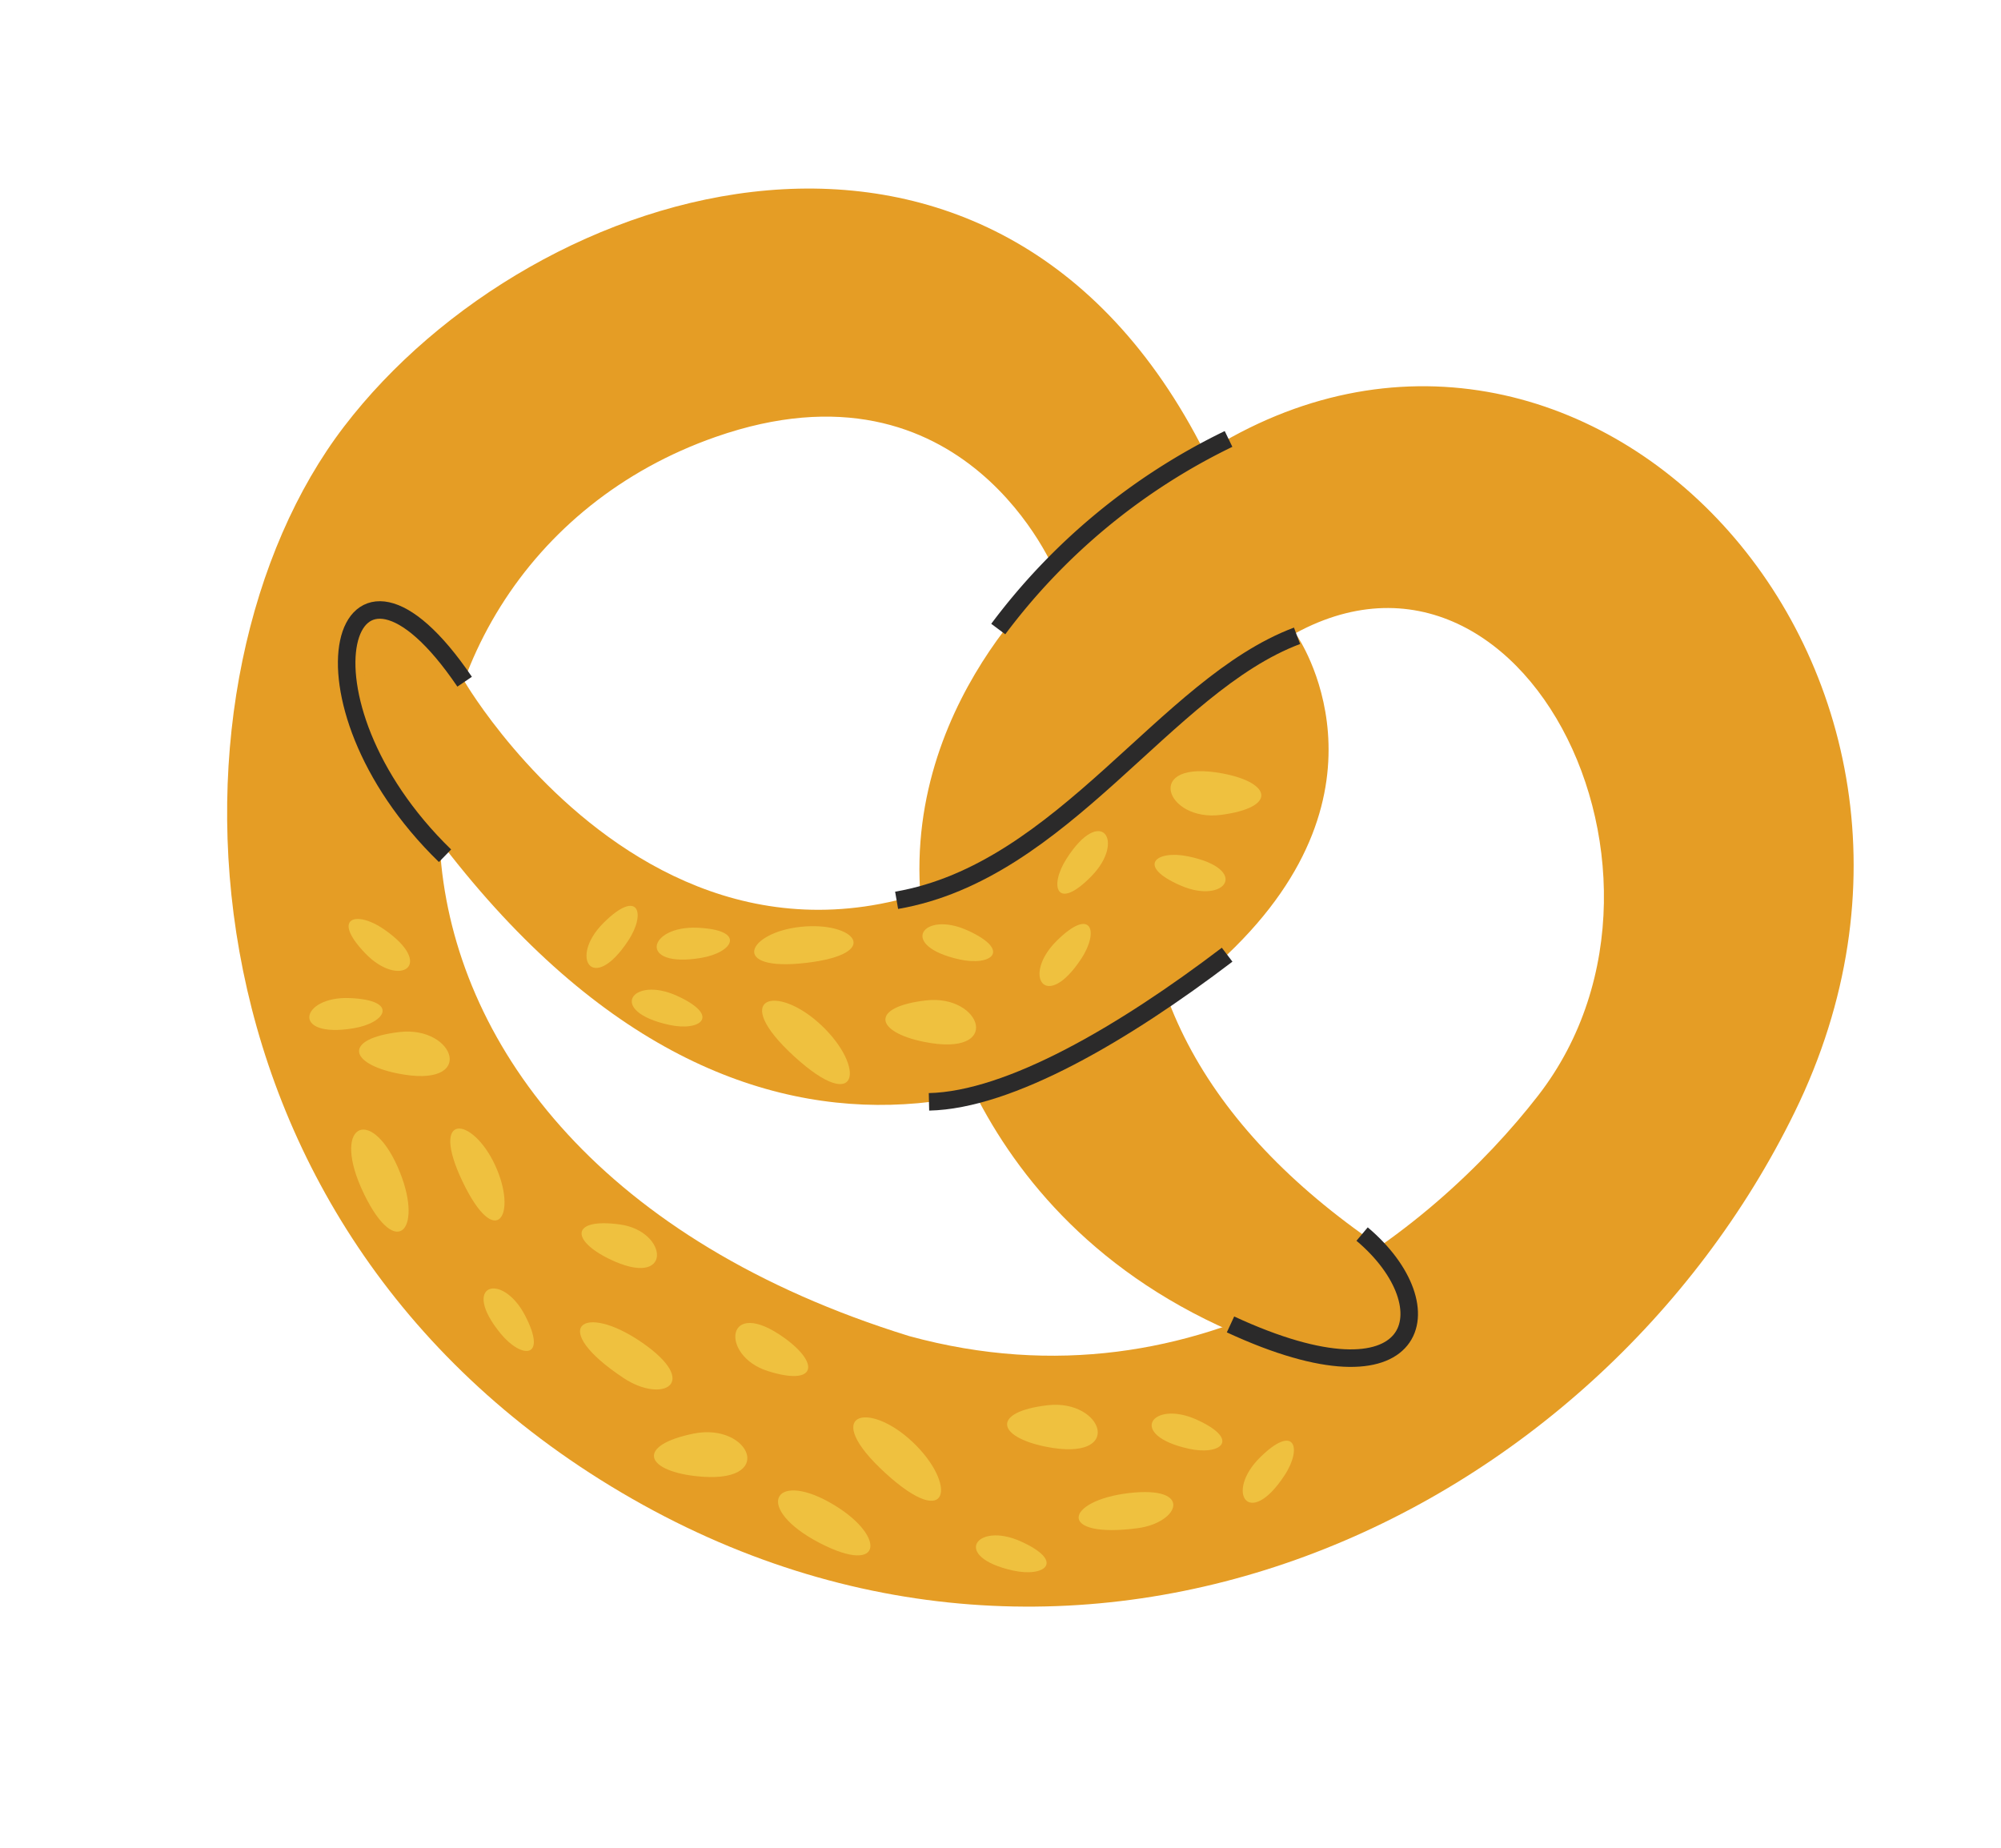 <svg xmlns="http://www.w3.org/2000/svg" xmlns:xlink="http://www.w3.org/1999/xlink" width="120.874" height="111.655" viewBox="0 0 120.874 111.655">
  <defs>
    <clipPath id="clip-path">
      <rect id="Rectangle_1497" data-name="Rectangle 1497" width="98.005" height="81.978" fill="none"/>
    </clipPath>
  </defs>
  <g id="Group_385" data-name="Group 385" transform="translate(29.379 0) rotate(21)">
    <g id="Group_304" data-name="Group 304" transform="translate(0 0)" clip-path="url(#clip-path)">
      <path id="Path_4654" data-name="Path 4654" d="M1.209,27.14C-4.154,45.33,8.251,75.933,39.946,81.256s55.5-19.612,57.913-46.862C100.507,4.505,66.4-11.732,50.331,9.987,29.525-8.929,6.57,8.95,1.209,27.14m21.18-7.461c12.234-10.365,22.147.334,22.147.334s-6.573,11.973.6,23.416c0,0,2.741-6.426,12.5-22.833s30.456,1.608,25.4,18.414C80.022,49,71.132,64.369,52.766,66.2,14.154,68.757,3.956,35.3,22.389,19.679" transform="translate(0 0)" fill="#e59d25"/>
      <path id="Path_4655" data-name="Path 4655" d="M44.873,23.541C46.711,34.025,54.228,41.01,66.4,44.189c2.5.652,9.013,8.641-4.374,8.348-19.343-.423-26.6-15.559-26.6-15.559Z" transform="translate(9.709 6.452)" fill="#e59d25"/>
      <path id="Path_4656" data-name="Path 4656" d="M11.895,34.979S37.124,55.228,51.668,24.253c.877-2.347,6.175-9.882,6.175-9.882s9.26,6.3,2.961,19.5S37.873,61.411,10.456,42.207C3.1,37.043,5.7,30.5,11.895,34.979" transform="translate(1.64 3.939)" fill="#e59d25"/>
      <path id="Path_4657" data-name="Path 4657" d="M50.313,14.37c-6.363,5.645-8.052,18.339-16.855,23.587" transform="translate(9.17 3.938)" fill="none" stroke="#2b2a2a" stroke-width="1.058"/>
      <path id="Path_4658" data-name="Path 4658" d="M42.218,6.82a38.052,38.052,0,0,0-8.871,15.706" transform="translate(9.14 1.869)" fill="none" stroke="#2b2a2a" stroke-width="1.058"/>
      <path id="Path_4659" data-name="Path 4659" d="M51.943,29.674c-4.114,6.652-9.1,12.9-13.628,14.753" transform="translate(10.501 8.133)" fill="none" stroke="#2b2a2a" stroke-width="1.058"/>
      <path id="Path_4660" data-name="Path 4660" d="M55.443,47.692c12.714.855,11.938-5.7,5.465-7.945" transform="translate(15.196 10.894)" fill="none" stroke="#2b2a2a" stroke-width="1.058"/>
      <path id="Path_4661" data-name="Path 4661" d="M14.887,41.293C2.421,35.952,1.426,23.527,12.225,31.053" transform="translate(1.309 7.865)" fill="none" stroke="#2b2a2a" stroke-width="1.058"/>
      <path id="Path_4662" data-name="Path 4662" d="M15.266,55.718c3.376,3.165,4.164.586,1.284-2.282s-4.661-.883-1.284,2.282" transform="translate(3.68 14.265)" fill="#efc13f"/>
      <path id="Path_4663" data-name="Path 4663" d="M30.241,59.242c-5.394-1.2-3.959-3.427.276-2.4s2.469,3.014-.276,2.4" transform="translate(7.329 15.506)" fill="#efc13f"/>
      <path id="Path_4664" data-name="Path 4664" d="M19.392,53.358c3.425,3.235,3.816.634,1.464-1.644s-4.889-1.591-1.464,1.644" transform="translate(4.858 13.807)" fill="#efc13f"/>
      <path id="Path_4665" data-name="Path 4665" d="M31.208,37.742c4.171-2.189,1.838-3.4-1.079-1.919s-3.092,4.108,1.079,1.919" transform="translate(7.674 9.639)" fill="#efc13f"/>
      <path id="Path_4666" data-name="Path 4666" d="M27.285,54.128c4.295.382,2.771-2.853-.13-2.176s-2.472,1.944.13,2.176" transform="translate(6.894 14.213)" fill="#efc13f"/>
      <path id="Path_4667" data-name="Path 4667" d="M23.683,59.324c-3.4-1.929-1.264-3.538.973-1.557s.747,2.532-.973,1.557" transform="translate(6.004 15.584)" fill="#efc13f"/>
      <path id="Path_4668" data-name="Path 4668" d="M12.2,48.182c-3.37,1.985-3.7-.671-.864-1.621s2.567.618.864,1.621" transform="translate(2.581 12.681)" fill="#efc13f"/>
      <path id="Path_4669" data-name="Path 4669" d="M26.38,39.166c-3.37,1.984-3.7-.671-.864-1.621s2.567.618.864,1.621" transform="translate(6.468 10.21)" fill="#efc13f"/>
      <path id="Path_4670" data-name="Path 4670" d="M11.661,42.891c3.807.9,2.2,3.043-.5,1.767s-1.426-2.221.5-1.767" transform="translate(2.636 11.724)" fill="#efc13f"/>
      <path id="Path_4671" data-name="Path 4671" d="M60.86,52.187c-.831,3.822-3,2.258-1.776-.466s2.2-1.465,1.776.466" transform="translate(16.093 13.745)" fill="#efc13f"/>
      <path id="Path_4672" data-name="Path 4672" d="M43.085,32.765c-.832,3.822-3,2.258-1.776-.466s2.2-1.465,1.776.466" transform="translate(11.221 8.422)" fill="#efc13f"/>
      <path id="Path_4673" data-name="Path 4673" d="M22.725,39.662c-.831,3.822-3,2.258-1.776-.466s2.2-1.465,1.776.466" transform="translate(5.641 10.312)" fill="#efc13f"/>
      <path id="Path_4674" data-name="Path 4674" d="M41.671,63.194c4.436.5,3.56-1.947-.322-2.506s-4.115,2,.322,2.506" transform="translate(10.522 16.611)" fill="#efc13f"/>
      <path id="Path_4675" data-name="Path 4675" d="M55.57,57.107c-4.374,2.379-4.717.017-1.236-1.8s3.462.586,1.236,1.8" transform="translate(14.246 14.98)" fill="#efc13f"/>
      <path id="Path_4676" data-name="Path 4676" d="M43.3,59.039c4.973,1.954,4.282-.947.845-2.349s-5.817.395-.845,2.349" transform="translate(11.089 15.4)" fill="#efc13f"/>
      <path id="Path_4677" data-name="Path 4677" d="M32.184,42.143c4.973,1.954,4.282-.947.845-2.349s-5.817.395-.845,2.349" transform="translate(8.042 10.77)" fill="#efc13f"/>
      <path id="Path_4678" data-name="Path 4678" d="M49.894,55.145c4.878-.813,2.253-3.966-.771-2.379s-2.184,2.872.771,2.379" transform="translate(12.944 14.341)" fill="#efc13f"/>
      <path id="Path_4679" data-name="Path 4679" d="M37.629,39.292c4.878-.813,2.253-3.965-.771-2.379s-2.184,2.872.771,2.379" transform="translate(9.582 9.997)" fill="#efc13f"/>
      <path id="Path_4680" data-name="Path 4680" d="M14.868,49.635c4.878-.813,2.253-3.965-.771-2.379s-2.184,2.872.771,2.379" transform="translate(3.344 12.831)" fill="#efc13f"/>
      <path id="Path_4681" data-name="Path 4681" d="M34.909,62.433c4.915-1.247,1.963-4.245-.991-2.365s-1.986,3.12.991,2.365" transform="translate(8.806 16.298)" fill="#efc13f"/>
      <path id="Path_4682" data-name="Path 4682" d="M36.558,54.213c-4.277-1.136-3.3,2.4-.248,2.223s2.839-1.535.248-2.223" transform="translate(9.231 14.797)" fill="#efc13f"/>
      <path id="Path_4683" data-name="Path 4683" d="M50.58,60.962c-3.832.581-3.152-1.982-.2-1.809s2.133,1.515.2,1.809" transform="translate(13.138 16.21)" fill="#efc13f"/>
      <path id="Path_4684" data-name="Path 4684" d="M56.289,52.584c-3.832.581-3.152-1.982-.2-1.809s2.133,1.515.2,1.809" transform="translate(14.702 13.914)" fill="#efc13f"/>
      <path id="Path_4685" data-name="Path 4685" d="M37.828,34.82c-3.832.581-3.152-1.982-.2-1.809s2.133,1.515.2,1.809" transform="translate(9.643 9.045)" fill="#efc13f"/>
      <path id="Path_4686" data-name="Path 4686" d="M40.288,28.662c.775-3.834,2.97-2.3,1.782.44s-2.174,1.5-1.782-.44" transform="translate(11.018 7.225)" fill="#efc13f"/>
      <path id="Path_4687" data-name="Path 4687" d="M46.319,21.753c-4.866.887-2.193,4,.806,2.367s2.14-2.9-.806-2.367" transform="translate(11.96 5.928)" fill="#efc13f"/>
      <path id="Path_4688" data-name="Path 4688" d="M45.974,26.008c3.824-.638,3.181,1.935.223,1.805s-2.156-1.484-.223-1.805" transform="translate(12.127 7.1)" fill="#efc13f"/>
      <path id="Path_4689" data-name="Path 4689" d="M26.073,42.652c-3.832.581-3.152-1.982-.2-1.809s2.133,1.515.2,1.809" transform="translate(6.421 11.192)" fill="#efc13f"/>
    </g>
  </g>
</svg>
